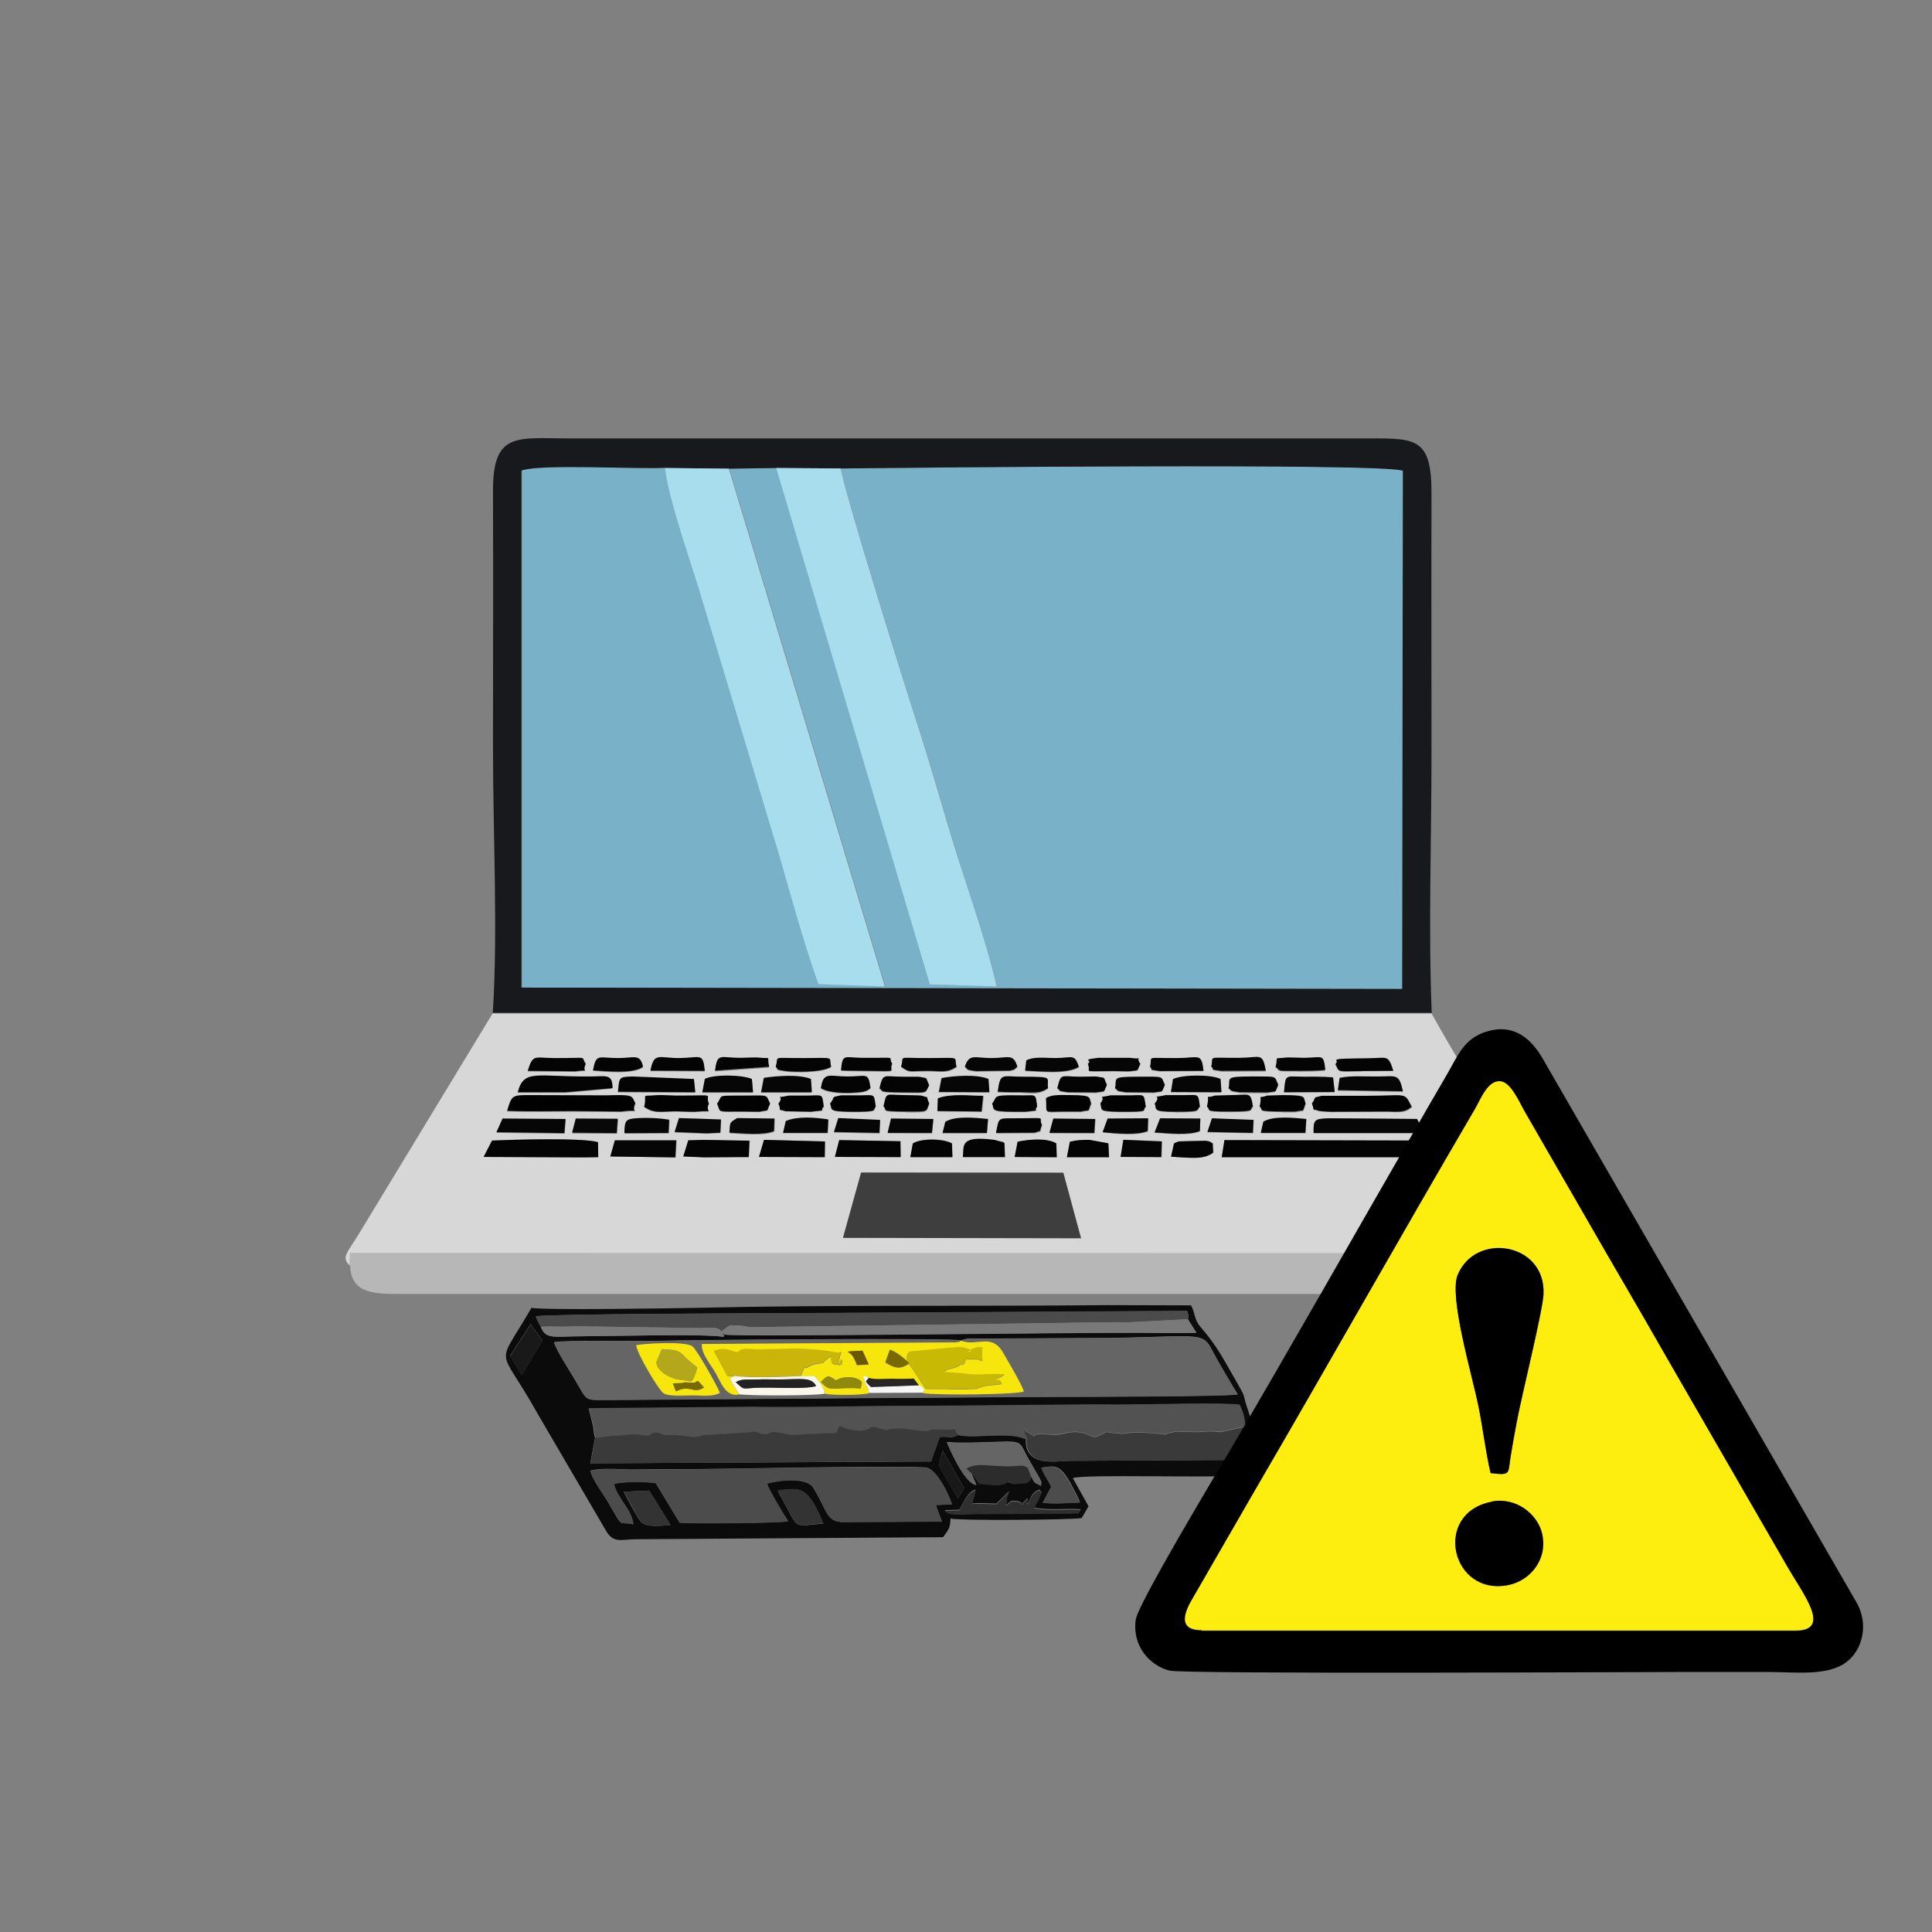 <?xml version="1.0" encoding="UTF-8"?>
<!DOCTYPE svg PUBLIC "-//W3C//DTD SVG 1.1//EN" "http://www.w3.org/Graphics/SVG/1.1/DTD/svg11.dtd">
<!-- Creator: CorelDRAW 2017 -->
<svg xmlns="http://www.w3.org/2000/svg" xml:space="preserve" width="8.5in" height="8.5in" version="1.1" style="shape-rendering:geometricPrecision; text-rendering:geometricPrecision; image-rendering:optimizeQuality; fill-rule:evenodd; clip-rule:evenodd"
viewBox="0 0 8500 8500"
 xmlns:xlink="http://www.w3.org/1999/xlink">
 <rect x="0" y="0" width="8500" height="8500" fill="#808080" stroke="none"/>
 <defs>
  <style type="text/css">
   <![CDATA[
    .fil34 {fill:black}
    .fil29 {fill:#010101}
    .fil31 {fill:#020202}
    .fil28 {fill:#040404}
    .fil30 {fill:#060606}
    .fil32 {fill:#080808}
    .fil0 {fill:#0B0B0B}
    .fil24 {fill:#17191C}
    .fil15 {fill:#191919}
    .fil16 {fill:#222222}
    .fil19 {fill:#262626}
    .fil11 {fill:#2C2C2C}
    .fil10 {fill:#2F2F2F}
    .fil12 {fill:#333333}
    .fil4 {fill:#3A3A3A}
    .fil27 {fill:#3E3E3E}
    .fil5 {fill:#4B4B4B}
    .fil3 {fill:#4C4C4C}
    .fil2 {fill:#525252}
    .fil1 {fill:#656565}
    .fil21 {fill:#695702}
    .fil20 {fill:#786900}
    .fil7 {fill:#797979}
    .fil22 {fill:#79B1C9}
    .fil18 {fill:#8F890E}
    .fil26 {fill:#A8DDEE}
    .fil14 {fill:#B3A71B}
    .fil25 {fill:#B7B7B7}
    .fil9 {fill:#C8B905}
    .fil8 {fill:#CAB508}
    .fil23 {fill:#D7D7D7}
    .fil17 {fill:#F6F6F6}
    .fil6 {fill:#F7E60B}
    .fil13 {fill:#F9F7EB}
    .fil33 {fill:#FDEE0F}
   ]]>
  </style>
 </defs>
 <g id="Layer_x0020_1">
  <g id="_102180964816">
   <path class="fil0" d="M2856 6558l94 151c-27,2 -110,15 -132,-16 -23,-32 -56,-94 -74,-130l112 -5zm-520 -734c1,2 6,13 7,14l43 59 -90 152 -52 -84 92 -142zm1087 732c84,-1 123,-41 199,147l-71 7c-40,0 -42,3 -63,-28l-61 -113c0,-1 -3,-4 -2,-6 1,-3 -1,-4 -2,-6zm695 65c0,5 2,7 2,10l24 63 -431 2c-78,1 -71,-46 -134,-149 -37,-61 -197,-25 -205,-20 9,27 74,137 93,165 -24,9 -424,12 -477,7l-105 -174c-37,-7 -152,-8 -184,4 13,60 81,116 85,177 -71,-16 -40,25 -107,-91 -26,-45 -70,-99 -82,-145 63,-15 141,-3 210,-5 70,-2 137,-1 208,-1 236,-2 907,-17 1057,-8 47,3 103,120 116,162l-70 3zm123 -74l-26 45c-18,-24 -37,-65 -56,-95 -40,-65 -25,-37 -13,-116 35,58 61,106 95,165zm310 86c63,13 144,2 204,7 -26,31 8,9 -36,17l-424 2c-32,-1 -124,13 -138,-15l64 -2c24,-39 32,-74 70,-89 1,3 1,6 0,8l-14 54c13,-2 9,-1 27,-2l80 2 55 -54c-3,15 -6,14 -9,25l-4 36 23 -19 23 0 22 7c1,-1 0,5 1,8l26 -28c0,3 -1,7 -1,9 0,2 -2,11 0,10 1,-1 0,7 0,10 20,-38 20,-55 55,-66 9,28 14,-11 -5,41 -2,6 -15,27 -19,36zm-277 -151l22 50c-55,-4 -129,-183 -130,-188 71,7 187,-1 265,-2 69,0 59,15 94,76l50 87c9,25 7,5 5,31 -38,-20 -24,-9 -44,-42 0,0 4,18 -21,30l-54 4c-44,-14 -15,-2 -19,-18 -1,0 -1,1 -1,1l-5 5c-1,1 -8,17 -58,17l-70 -6c-11,-15 -17,-30 -34,-47zm474 121c2,-1 2,5 3,7 -39,2 -121,7 -163,1l37 -70c-12,-29 -33,-53 -43,-84 74,-12 89,-14 158,126 5,11 2,4 6,13 1,1 1,8 3,7zm-232 -270c-77,-39 -220,-2 -300,-20 -37,18 -34,5 -82,9l-38 108 -1499 8 21 -113c-9,-25 -4,-35 -12,-63 -6,-23 -10,-44 -16,-65l717 -6c242,4 479,-5 719,-4l718 -6c57,-1 123,0 180,0 86,0 477,-11 529,1 19,45 19,43 25,95l0 74c-6,30 -12,48 -29,72l-746 4c-51,0 -194,31 -190,-93zm-288 -436c30,-12 51,-8 84,-8l597 -3c445,-10 371,-31 453,108 25,43 58,100 83,140 -28,10 -700,11 -789,11 -274,1 -520,4 -791,5l-1186 9c-111,-1 -91,10 -148,-86 -24,-41 -83,-130 -94,-168 39,-10 378,-4 451,-6 132,-4 1309,-14 1339,-2zm-1040 -26l-4 11c-69,-15 -515,-3 -624,-3 -123,0 -157,16 -180,-41 -15,-24 -12,-25 -23,-46 31,-11 960,-14 1075,-14l1791 -10c9,29 4,14 4,37l37 59c-82,2 -178,1 -259,0 -244,-2 -1774,19 -1816,8zm-850 -117c-158,275 -148,152 24,460l305 522c34,56 68,36 130,36l1352 -9c29,-40 30,-39 33,-82 42,10 522,6 577,-2l30 -52 -69 -124c50,-18 600,0 722,-11 54,-80 68,-134 63,-213 -3,-51 -8,-54 -21,-95 -15,-48 -5,-38 -36,-91 -68,-117 -88,-164 -167,-256 -28,-32 -22,-60 -41,-94l-364 -1c-591,6 -1229,-2 -1812,12 -106,2 -664,11 -728,0z"/>
   <path class="fil1" d="M2799 5919c35,-7 216,-18 247,5 20,14 112,178 121,205 -33,19 -84,10 -126,11 -32,1 -99,6 -121,-9 -23,-15 -120,-180 -121,-212zm1263 209l-238 1c-31,10 -161,9 -194,3 -39,10 -332,9 -377,3 -60,13 -81,-56 -103,-93 -25,-42 -66,-88 -61,-129l1113 -7c34,-4 11,0 27,-7 74,26 135,-36 186,54 20,35 84,142 90,169 -32,14 -393,17 -443,7zm166 -230c-30,-12 -1207,-3 -1339,2 -74,2 -412,-4 -451,6 12,38 71,127 94,168 56,96 37,85 148,86l1186 -9c271,-1 517,-4 791,-5 89,0 760,-1 789,-11 -25,-40 -58,-97 -83,-140 -82,-139 -8,-118 -453,-108l-597 3c-33,0 -54,-4 -84,8z"/>
   <path class="fil2" d="M2619 6325c10,6 37,-7 105,-9 51,-1 46,-8 93,-2 70,10 20,-9 69,-10 33,-1 15,12 68,11 69,-2 84,20 140,0l195 -12c58,-11 39,11 81,7 18,-2 15,-16 63,-5 41,9 32,9 67,8l142 -7c37,-3 33,9 48,-32 39,15 95,32 133,12 5,-2 -11,-7 19,-7 15,0 17,5 37,9 49,9 5,5 38,0 66,-9 87,6 139,8l15 0c49,-4 -41,6 20,-4 28,-5 -3,-4 35,-2 3,0 12,1 15,1 11,0 8,0 23,0 66,0 19,-8 52,23 80,18 223,-18 300,20 3,-8 -11,-28 -16,-45 106,60 -15,6 124,22 47,5 73,-21 134,-9 16,3 12,4 25,8 28,9 21,16 48,7l34 -18c116,15 54,2 152,2l59 3c86,9 16,7 98,-7l80 2c23,1 56,-4 78,-3 18,1 26,3 43,2l97 -22c3,-3 5,-1 8,-1 -7,-53 -6,-50 -25,-95 -53,-11 -444,0 -529,-1 -57,0 -123,-1 -180,0l-718 6c-240,-1 -477,8 -719,4l-717 6c6,20 9,42 16,65 8,29 3,38 12,63z"/>
   <path class="fil3" d="M4189 6619c-13,-42 -69,-159 -116,-162 -151,-9 -821,6 -1057,8 -71,1 -138,-1 -208,1 -68,2 -147,-10 -210,5 12,47 56,101 82,145 68,116 36,75 107,91 -4,-61 -73,-117 -85,-177 32,-12 147,-11 184,-4l105 174c53,5 453,2 477,-7 -19,-28 -85,-138 -93,-165 8,-4 168,-40 205,20 63,103 56,150 134,149l431 -2 -24 -63c1,-3 -1,-5 -2,-10l70 -3z"/>
   <path class="fil4" d="M2619 6325l-21 113 1499 -8 38 -108c48,-4 46,9 82,-9 -33,-31 14,-23 -52,-23 -15,0 -12,0 -23,0 -3,0 -12,-1 -15,-1 -38,-1 -7,-3 -35,2 -61,11 29,0 -20,4l-15 0c-52,-2 -73,-17 -139,-8 -33,5 11,9 -38,0 -20,-4 -22,-9 -37,-9 -30,0 -14,4 -19,7 -38,20 -94,3 -133,-12 -15,41 -12,30 -48,32l-142 7c-35,1 -26,1 -67,-8 -48,-11 -46,3 -63,5 -42,4 -24,-18 -81,-7l-195 12c-57,19 -71,-3 -140,0 -53,2 -35,-11 -68,-11 -49,1 1,19 -69,10 -48,-7 -42,1 -93,2 -67,2 -94,15 -105,9z"/>
   <path class="fil5" d="M2379 5838c22,-4 70,-1 97,-1 15,0 30,-1 49,-2l559 8c54,0 88,-13 99,39l4 -11c-2,-12 -38,1 14,-33 21,-14 6,-4 29,-6 29,-2 36,1 70,7l1611 -22c28,0 39,3 65,0l250 -13c0,-23 5,-9 -4,-37l-1791 10c-114,0 -1043,4 -1075,14 10,21 8,22 23,46z"/>
   <path class="fil6" d="M3611 6080c33,-30 30,-32 67,-7 38,-25 110,-14 114,12 -8,34 0,23 -33,22 -113,-1 -106,16 -148,-27zm120 -132c18,-3 42,-2 63,-4l27 60 -51 3c-9,-21 -15,-45 -40,-58zm164 47l20 -56c29,9 62,37 86,60 -42,28 -64,21 -106,-4zm97 -33c0,-2 2,-4 4,-7 2,-4 3,-5 5,-7l167 -16c47,-2 53,-9 91,4 44,15 -36,19 19,0 26,-9 18,-7 44,-7l-1 15c0,3 0,6 0,9l1 36c-44,-15 -1,-5 -45,-8 -3,0 -10,0 -13,0 -29,1 -5,-9 -18,8 -35,44 23,-14 -8,11l-30 15c-36,14 -36,5 -56,23l87 6c3,0 11,2 14,2 57,7 89,-1 147,1l20 1c-23,17 -15,9 -22,13 0,0 -8,3 -21,11 34,9 13,-15 31,18l-72 8c-66,16 -2,11 -95,15l-55 0c-2,0 -5,-1 -7,-1l-107 -1 -39 -60c-1,-2 -3,-4 -4,-6 -30,-48 -44,-51 -38,-82zm236 -63c-15,7 8,3 -27,7l-1113 7c-4,41 37,87 61,129 22,37 43,106 103,93l-41 -67c3,-2 18,-12 22,-14l-32 1 -59 -109c46,-22 83,2 95,4 31,5 -10,-22 94,-11l165 -4c116,1 182,17 184,17 29,0 -9,8 22,-4 0,2 -1,4 -2,7l-4 12c-23,91 20,-34 7,39 -2,-1 -5,-3 -8,0 -2,2 -6,0 -7,-1 -26,-4 -24,0 -30,-15l-1 -22c-60,36 0,22 -79,36l-32 16c0,0 -4,-19 -22,35l60 0c22,22 42,50 46,77 34,7 163,7 194,-3l-3 -13c-5,-12 -3,-6 -10,-19l-14 -39c20,-9 0,-6 25,5 26,9 72,3 99,4 33,1 70,1 99,-1 10,13 15,20 23,30l15 10c23,28 1,3 3,23 50,10 411,7 443,-7 -6,-27 -70,-134 -90,-169 -51,-90 -112,-28 -186,-54z"/>
   <path class="fil4" d="M4516 6334c-4,124 139,93 190,93l746 -4c17,-24 23,-42 29,-72l0 -74c-3,1 -5,-1 -8,1l-97 22c-17,2 -26,-1 -43,-2 -22,-1 -56,4 -78,3l-80 -2c-82,14 -12,16 -98,7l-59 -3c-98,0 -36,13 -152,-2l-34 18c-27,9 -21,2 -48,-7 -13,-4 -8,-5 -25,-8 -61,-12 -87,15 -134,9 -139,-16 -18,38 -124,-22 5,16 19,36 16,45z"/>
   <path class="fil7" d="M3188 5871c42,11 1572,-10 1816,-8 82,1 177,2 259,0l-37 -59 -250 13c-26,2 -37,-1 -65,0l-1611 22c-33,-5 -41,-8 -70,-7 -23,1 -8,-8 -29,6 -52,34 -16,20 -14,33z"/>
   <path class="fil8" d="M3233 6052c54,11 238,4 290,1 17,-54 22,-35 22,-35l32 -16c79,-14 19,0 79,-36l1 22c6,15 5,11 30,15 1,0 5,3 7,1 2,-2 5,0 8,0 13,-73 -30,51 -7,-39l4 -12c1,-3 2,-4 2,-7 -31,13 6,5 -22,4 -1,0 -68,-16 -184,-17l-165 4c-104,-11 -63,15 -94,11 -12,-2 -49,-26 -95,-4l59 109 32 -1z"/>
   <path class="fil9" d="M4000 5947c-2,2 -3,3 -5,7 -2,3 -4,5 -4,7 -6,31 8,34 38,82 1,2 3,4 4,6l39 60 107 1c2,0 5,1 7,1l55 0c93,-4 29,1 95,-15l72 -8c-18,-33 3,-9 -31,-18 13,-8 21,-11 21,-11 6,-3 -1,4 22,-13l-20 -1c-58,-2 -91,6 -147,-1 -3,0 -11,-2 -14,-2l-87 -6c19,-18 20,-8 56,-23l30 -15c31,-25 -27,33 8,-11 13,-17 -11,-7 18,-8 2,0 10,0 13,0 45,3 1,-7 45,8l-1 -36c0,-3 0,-6 0,-9l1 -15c-26,-1 -18,-2 -44,7 -55,19 24,15 -19,0 -38,-13 -44,-6 -91,-4l-167 16z"/>
   <path class="fil1" d="M4274 6482l-23 -21c54,-31 109,-5 212,-11l27 -2c25,3 5,-3 31,9 2,6 5,11 7,17l8 22c20,33 6,22 44,42 2,-27 4,-6 -5,-31l-50 -87c-35,-61 -26,-76 -94,-76 -78,0 -194,8 -265,2 1,5 75,185 130,188l-22 -50z"/>
   <path class="fil6" d="M2975 6121l-14 -35 44 -2c1,0 3,-1 4,-2 1,0 3,-1 4,-1 0,0 23,2 34,2 32,0 8,-28 51,21 -49,31 -60,-15 -122,16zm-63 -186c36,5 67,-2 95,28 22,24 35,31 61,54 -26,84 -22,56 -75,53 -37,-2 -107,-38 -105,-78l24 -57zm-113 -17c1,32 98,197 121,212 22,14 89,9 121,9 42,-1 93,8 126,-11 -9,-27 -101,-190 -121,-205 -32,-23 -212,-12 -247,-5z"/>
   <path class="fil7" d="M2379 5838c23,57 57,41 180,41 110,0 555,-12 624,3 -11,-52 -45,-39 -99,-39l-559 -8c-19,1 -34,2 -49,2 -27,0 -75,-3 -97,1z"/>
   <path class="fil10" d="M4551 6633c4,-9 17,-30 19,-36 19,-52 14,-14 5,-41 -35,11 -35,28 -55,66 -1,-3 1,-11 0,-10 -1,1 0,-7 0,-10 0,-2 0,-6 1,-9l-26 28c-2,-3 0,-9 -1,-8l-22 -7 -23 0 -23 19 4 -36c3,-11 6,-10 9,-25l-55 54 -80 -2c-18,0 -14,-1 -27,2l14 -54c0,-2 0,-5 0,-8 -38,15 -47,49 -70,89l-64 2c14,28 106,14 138,15l424 -2c44,-8 10,15 36,-17 -59,-5 -141,6 -204,-7z"/>
   <path class="fil11" d="M4274 6482c17,17 23,32 34,47l70 6c49,0 57,-17 58,-17l5 -5c0,0 1,-1 1,-1 4,17 -25,5 19,18l54 -4c25,-12 21,-30 21,-30l-8 -22c-2,-6 -5,-11 -7,-17 -26,-12 -6,-6 -31,-9l-27 2c-103,6 -158,-20 -212,11l23 21z"/>
   <path class="fil12" d="M3423 6556c0,2 3,4 2,6 -1,3 1,5 2,6l61 113c21,32 23,29 63,28l71 -7c-76,-188 -115,-148 -199,-147z"/>
   <path class="fil13" d="M3237 6080c29,-15 47,-10 94,-11 31,-1 62,0 94,0 96,0 143,-13 164,29 -46,15 -193,3 -271,8 -54,3 -44,11 -83,-26zm286 -26c-52,3 -236,10 -290,-1 -4,2 -18,12 -22,14l41 67c45,7 338,7 377,-3 -4,-28 -24,-55 -46,-77l-60 0z"/>
   <path class="fil12" d="M2745 6563c19,35 51,98 74,130 22,32 105,18 132,16l-94 -151 -112 5z"/>
   <path class="fil14" d="M2912 5936l-24 57c-2,40 68,76 105,78 53,3 49,31 75,-53 -26,-23 -39,-31 -61,-54 -28,-30 -60,-24 -95,-28z"/>
   <path class="fil3" d="M4581 6458c10,31 31,55 43,84l-37 70c42,6 125,1 163,-1 -1,-2 -1,-8 -3,-7 -2,1 -2,-5 -3,-7 -4,-10 -1,-2 -6,-13 -69,-139 -84,-138 -158,-126z"/>
   <path class="fil15" d="M2244 5966l52 84 90 -152 -43 -59c-1,-1 -6,-13 -7,-14l-92 142z"/>
   <path class="fil16" d="M3237 6080c39,37 29,29 83,26 78,-4 224,8 271,-8 -21,-42 -68,-29 -164,-29 -32,0 -63,-1 -94,0 -48,2 -66,-4 -94,11z"/>
   <path class="fil15" d="M4215 6592l26 -45c-34,-60 -59,-107 -95,-165 -12,79 -27,51 13,116 18,30 38,71 56,95z"/>
   <path class="fil17" d="M3822 6062c-25,-11 -5,-14 -25,-5l14 39c7,13 5,7 10,19l3 13 238 -1c-2,-20 20,5 -3,-23l-15 -10 -192 7c-19,-2 -11,8 -29,-9 -21,-21 -7,-17 0,-31z"/>
   <path class="fil18" d="M3611 6080c42,43 35,26 148,27 33,0 25,12 33,-22 -4,-25 -75,-36 -114,-12 -37,-25 -35,-24 -67,7z"/>
   <path class="fil19" d="M3822 6062c-7,14 -22,10 0,31 17,17 9,7 29,9l192 -7c-8,-10 -13,-17 -23,-30 -29,2 -66,2 -99,1 -27,0 -73,5 -99,-4z"/>
   <path class="fil20" d="M3915 5938l-20 56c42,25 64,32 106,4 -24,-23 -57,-51 -86,-60z"/>
   <path class="fil20" d="M2975 6121c63,-31 73,15 122,-16 -43,-49 -19,-21 -51,-21 -11,0 -33,-2 -34,-2 -1,0 -3,1 -4,1 -1,0 -3,1 -4,2l-44 2 14 35z"/>
   <path class="fil21" d="M3731 5947c25,14 30,37 40,58l51 -3 -27 -60c-20,2 -45,1 -63,4z"/>
  </g>
  <g id="_102271821168">
   <path class="fil22" d="M3700 2061c15,100 291,986 344,1147 61,187 111,374 173,570 52,166 130,391 169,562l-294 -9 -676 -2272 -207 3 686 2277 -292 -10c-63,-176 -120,-384 -172,-565l-340 -1127c-41,-140 -150,-446 -163,-579 -130,7 -544,-18 -631,12l0 2275 3875 6 3 -2280c-101,-35 -2186,-13 -2473,-10z"/>
   <path class="fil23" d="M3789 5159l889 0 78 288 -1047 -2 79 -287zm1599 -143l902 2 35 74 -949 0 12 -75zm-445 -2l170 7 -2 69 -179 -1 12 -75zm-1249 2l269 5 1 69 -289 -1 19 -73zm-331 -1l268 7 -1 69 -289 -1 22 -75zm-333 2l68 -2 201 3 -4 72 -50 0 -148 1 -90 -4 22 -71zm-323 0l270 0 -4 75 -287 -4 21 -71zm-542 1c90,-4 396,-13 466,7l1 66 -61 1 -444 -2 37 -72zm3174 53c-42,33 -103,22 -185,18l13 -59c3,-2 8,-4 10,-5 3,-1 7,-3 11,-4l118 -3c23,4 19,6 31,12l2 40zm-544 -55l82 15 3 61 -186 0 13 -68c35,-8 51,-8 87,-8zm-317 8c47,-10 127,-18 170,7l2 61 -185 -1 13 -67zm-68 2c2,-3 6,3 10,5l2 61 -185 0c6,-46 -19,-95 140,-74l33 9zm-221 5l2 60 -185 0 11 -61c35,-23 133,-23 172,0zm1591 -45c0,-63 5,-62 63,-66l392 3 33 62 -488 0zm-221 -49c43,-27 136,-17 189,-12l-4 61 -196 0 11 -49zm-226 -15l183 7 -3 57 -200 -4 20 -60zm-52 1l-2 55c-49,20 -136,10 -200,6l24 -62 177 1zm-228 -1l-2 56c-48,20 -136,11 -198,5l22 -60 178 -1zm-418 1l185 2 -4 62 -197 -1 17 -63zm-475 15c42,-26 128,-18 187,-12l-5 61 -195 0 12 -49zm-239 -14l186 2 -6 61 -195 -1 15 -63zm-232 -2l184 8 -3 57 -200 -4 19 -61zm-231 12c52,-21 129,-16 187,-7l-3 59 -196 0 12 -52zm-49 -10l-2 55c-49,20 -136,10 -196,7 3,-48 1,-42 34,-64l164 2zm-421 -2l185 6 -3 57 -60 3 -141 -5 19 -61zm-175 0c42,-2 90,0 133,7l-3 58 -194 1c2,-58 6,-63 64,-66zm-279 2l185 2 -4 62 -196 -1 15 -63zm-322 0l277 2 -5 62 -299 -4 27 -60zm2373 28c-16,38 8,20 -32,34l-170 1c13,-67 7,-64 75,-64 167,0 107,-9 127,29zm-456 -118c58,-22 133,-12 199,-11l-7 69 -193 -2 2 -57zm1676 56c-40,-15 -16,9 -31,-32 23,-32 -2,-24 44,-35l190 0c193,0 170,-19 205,48 -31,28 -58,22 -110,21l-244 1c-7,0 -48,-2 -53,-4zm-162 3c-122,-1 -81,-7 -100,-22 15,-64 -18,-29 32,-47 0,0 63,-2 68,-2 114,0 89,8 102,36 -17,41 2,26 -46,36 -2,0 -54,0 -56,0zm-229 0c-123,0 -83,-8 -103,-22 17,-68 -19,-28 34,-48 0,0 63,-2 69,-2 87,0 88,-18 99,50 -18,14 17,22 -99,22zm-243 0c-105,0 -79,-12 -90,-36 37,-45 -34,-20 48,-36 2,0 68,0 70,0 78,1 71,-13 80,50 -18,16 12,23 -109,23zm-243 0c-102,-1 -76,-10 -87,-36 33,-44 -30,-20 45,-36 0,0 64,0 70,0 86,1 75,-14 85,50 -20,17 26,23 -113,22zm-243 0c-99,0 -77,13 -82,-58 25,-17 67,-14 111,-14 99,0 77,12 88,36 -17,40 2,26 -46,36 -1,0 -64,0 -70,0zm-229 0c-104,0 -79,-12 -91,-36 26,-31 -7,-38 119,-36 78,1 71,-13 79,50 -22,21 28,13 -52,22 -3,0 -48,0 -55,0zm-471 0c-120,-1 -79,-6 -97,-22 15,-67 6,-49 97,-49 6,0 67,2 69,2 42,14 16,-4 35,34 -16,35 4,37 -103,36zm-243 0c-103,-1 -79,-12 -90,-36 26,-31 -2,-26 48,-36 0,0 64,0 70,0 83,1 73,-13 83,50 -17,15 21,23 -111,22zm-284 -2c-46,-15 -16,7 -33,-34 35,-45 -32,-20 47,-36 1,0 64,0 70,0 82,1 73,-14 83,49 -24,21 26,13 -56,22l-110 -2zm-187 1c-122,0 -98,6 -116,-35 29,-37 -11,-35 116,-35 117,0 96,-7 117,35 -18,40 1,26 -48,36 0,0 -63,-1 -69,-1zm-296 -1c-61,0 -98,12 -142,-21 15,-61 -23,-43 59,-50 16,-1 62,2 82,2 194,0 122,-10 143,35 -22,49 42,28 -61,36 -16,1 -63,-2 -83,-2zm-458 0c-95,0 -190,2 -285,-1 23,-72 23,-68 109,-69l324 1c127,-3 113,-1 131,35 -26,55 44,22 -62,36l-217 -2zm3543 -152c84,-1 95,-15 112,65l-286 -5 8 -53c53,-11 111,-5 166,-6zm-325 0c43,0 85,0 130,3l7 64 -223 1c8,-81 2,-70 86,-69zm-283 69c-49,-7 -29,-6 -48,-18 11,-42 -26,-50 102,-50 118,0 97,-3 116,37 -18,37 0,24 -47,33l-124 -1zm-83 -59l4 58 -222 -1 9 -57c44,-21 168,-20 208,0zm-416 59c-51,-7 -30,-7 -48,-18 11,-42 -24,-50 102,-50 119,0 97,-4 117,36 -18,36 -1,24 -47,33l-124 -1zm-256 0c-53,-8 -28,-6 -46,-18 17,-67 14,-49 101,-50 7,0 69,-1 69,-1 48,9 29,-3 48,37 -18,36 -1,25 -48,33l-124 -1zm-201 0c-37,0 -70,0 -107,-2 11,-85 18,-65 107,-65 146,-1 106,3 114,50 -39,25 -62,19 -114,18zm-354 -63c57,-10 157,-17 206,4l4 58 -223 -1 12 -62zm-158 64c-129,-1 -95,-6 -116,-19 17,-68 14,-50 102,-50 6,0 69,0 69,0 47,9 29,-2 47,37 -17,35 -1,33 -103,32zm-215 0c-48,4 -122,3 -158,-19 11,-74 37,-50 117,-51 85,0 90,-21 101,51 -14,9 -7,9 -34,16 -7,2 -18,3 -26,3zm-410 -64c58,-10 156,-17 207,5l4 58 -223 0 12 -63zm-51 5l5 58 -223 0 11 -58c41,-21 164,-19 208,0zm-590 56c7,-64 1,-65 65,-67l269 11 6 58 -340 -2zm-25 -16l-205 18c-71,0 -141,0 -212,0 25,-102 83,-66 320,-69 66,-1 96,-14 96,51zm3298 -76c-115,2 -97,7 -117,-32 30,-20 -60,-23 144,-25 86,-1 89,-18 111,55 -46,1 -92,1 -138,1zm-283 0c-100,1 -73,0 -97,-18 13,-48 -13,-33 42,-39 13,-2 65,1 82,1 85,-1 85,-20 94,53 -42,4 -79,3 -122,4zm-337 0c-57,-8 -24,-5 -42,-18 13,-49 -27,-37 124,-38 94,-1 101,-25 116,56l-197 1zm-269 0c-61,-8 -23,-4 -43,-19 14,-51 -30,-37 124,-38 92,0 103,-24 111,56l-193 1zm-201 0c-155,0 -96,8 -115,-32 26,-18 -36,-16 46,-26l137 0c74,8 21,-10 48,26 -18,36 -1,26 -47,33 -2,0 -61,-1 -69,-1zm-154 -18c-50,33 -177,19 -236,17l5 -44c33,-19 85,-11 130,-11 75,-1 83,-19 102,38zm-453 19c-52,-6 -32,-8 -49,-19 18,-59 43,-38 117,-38 74,0 95,-21 114,38 -14,10 -4,10 -33,17l-149 2zm-215 -1c-85,0 -74,9 -114,-18 18,-52 -29,-37 128,-38 142,-1 103,-7 116,38 -45,29 -68,18 -129,18zm-256 0c-41,-1 -81,0 -122,-2 7,-74 12,-55 95,-55 169,1 105,-8 130,25 -18,36 38,34 -102,32zm-365 1c-57,-8 -29,-7 -46,-19 17,-50 -26,-37 127,-38 142,-1 103,-6 117,38 -42,27 -169,23 -198,19zm-119 -58c61,7 32,-13 45,40l-238 17c10,-79 23,-56 111,-55 18,0 69,-3 82,-1zm-352 1c96,0 104,-26 113,56l-239 -1c16,-82 36,-55 126,-55zm-158 38c-45,33 -166,19 -220,16 14,-76 25,-54 109,-54 74,0 98,-21 111,38zm-253 -13c-22,48 32,21 -45,33l-210 -2c23,-74 28,-56 114,-56 163,1 116,-11 141,25zm-1037 885l1 -52 5389 1 -3 53c10,-11 22,12 14,-46 -1,-11 -10,-25 -16,-37l-124 -199c-57,-93 -110,-184 -169,-276 -112,-175 -231,-371 -333,-553l-4131 0 -589 971c-51,83 -78,102 -39,138z"/>
   <path class="fil24" d="M2926 2059l281 3 207 -3 285 2c288,-3 2372,-25 2473,10l-3 2280 -3875 -6 0 -2275c87,-30 501,-5 631,-12zm-758 2397l4131 0c-15,-366 -1,-766 -1,-1137 0,-382 -1,-763 0,-1145 1,-262 -75,-245 -320,-245l-2883 0c-193,0 -386,0 -579,0 -239,0 -348,-34 -347,231 1,382 0,764 0,1145 0,361 22,800 -1,1150z"/>
   <path class="fil25" d="M1540 5564c3,130 106,129 235,129l4930 0c129,1 216,0 221,-127l3 -53 -5389 -1 -1 52z"/>
   <path class="fil26" d="M3207 2062l-281 -3c13,133 122,439 163,579l340 1127c52,181 109,389 172,565l292 10 -686 -2277z"/>
   <path class="fil26" d="M3700 2061l-285 -2 676 2272 294 9c-38,-171 -116,-395 -169,-562 -62,-195 -112,-382 -173,-570 -53,-161 -329,-1047 -344,-1147z"/>
   <polygon class="fil27" points="3709,5446 4756,5448 4678,5160 3789,5159 "/>
   <polygon class="fil28" points="5375,5091 6324,5091 6289,5018 5387,5016 "/>
   <path class="fil29" d="M2231 4887c95,4 190,1 285,1l217 2c107,-14 36,19 62,-36 -18,-36 -5,-38 -131,-35l-324 -1c-87,0 -87,-3 -109,69z"/>
   <path class="fil28" d="M2127 5090l444 2 61 -1 -1 -66c-70,-20 -376,-11 -466,-7l-37 72z"/>
   <path class="fil30" d="M5779 4985l488 0 -33 -62 -392 -3c-58,4 -64,3 -63,66z"/>
   <path class="fil29" d="M5772 4855c16,41 -9,17 31,32 4,2 46,4 53,4l244 -1c53,1 79,6 110,-21 -35,-67 -12,-48 -205,-48l-190 0c-46,11 -20,3 -44,35z"/>
   <path class="fil28" d="M2278 4805c71,0 141,0 212,0l205 -18c0,-65 -30,-51 -96,-51 -238,2 -295,-34 -320,69z"/>
   <path class="fil28" d="M2719 4803l340 2 -6 -58 -269 -11c-64,2 -58,3 -65,67z"/>
   <polygon class="fil28" points="3006,5088 3096,5092 3244,5091 3294,5091 3297,5019 3096,5015 3028,5017 "/>
   <polygon class="fil30" points="2685,5088 2971,5092 2975,5017 2705,5017 "/>
   <polygon class="fil28" points="3339,5090 3628,5091 3629,5022 3361,5015 "/>
   <polygon class="fil28" points="3673,5090 3962,5091 3961,5021 3692,5016 "/>
   <path class="fil31" d="M2833 4868c43,33 80,21 142,21 20,0 67,3 83,2 102,-9 39,12 61,-36 -22,-45 50,-35 -143,-35 -20,0 -66,-3 -82,-2 -82,7 -44,-11 -59,50z"/>
   <polygon class="fil30" points="2184,4981 2483,4985 2488,4923 2211,4921 "/>
   <path class="fil30" d="M5886 4796l286 5c-17,-80 -28,-65 -112,-65 -55,1 -113,-5 -166,6l-8 53z"/>
   <path class="fil31" d="M3155 4855c17,41 -6,35 116,35 7,0 69,1 69,1 49,-10 29,4 48,-36 -21,-42 0,-35 -117,-35 -127,0 -87,-2 -116,35z"/>
   <path class="fil30" d="M3101 4747l-11 58 223 0 -5 -58c-44,-19 -167,-21 -208,0z"/>
   <path class="fil30" d="M3349 4805l223 0 -4 -58c-51,-21 -149,-14 -207,-5l-12 63z"/>
   <path class="fil30" d="M5161 4747l-9 57 222 1 -4 -58c-41,-20 -165,-20 -208,0z"/>
   <path class="fil30" d="M4130 4804l223 1 -4 -58c-49,-21 -149,-15 -206,-4l-12 62z"/>
   <path class="fil30" d="M5649 4805l223 -1 -7 -64c-44,-4 -87,-3 -130,-3 -84,-1 -78,-12 -86,69z"/>
   <path class="fil28" d="M3612 4787c36,22 111,23 158,19 8,-1 19,-2 26,-3 27,-7 20,-7 34,-16 -10,-72 -16,-51 -101,-51 -80,0 -107,-23 -117,51z"/>
   <path class="fil28" d="M4390 4803c37,2 70,2 107,2 52,1 76,7 114,-18 -8,-47 32,-50 -114,-50 -89,0 -96,-20 -107,65z"/>
   <path class="fil28" d="M5405 4787c18,12 -1,11 48,18l124 1c47,-8 29,4 47,-33 -19,-40 2,-37 -116,-37 -128,0 -91,8 -102,50z"/>
   <path class="fil28" d="M3869 4787c21,13 -13,18 116,19 101,1 85,3 103,-32 -19,-39 -1,-28 -47,-37 0,0 -63,0 -69,0 -88,0 -85,-18 -102,50z"/>
   <path class="fil28" d="M4652 4787c18,12 -6,11 46,18l124 1c47,-8 30,3 48,-33 -19,-40 0,-28 -48,-37 -1,0 -63,1 -69,1 -87,0 -84,-18 -101,50z"/>
   <path class="fil28" d="M4906 4787c18,11 -4,11 48,18l124 1c46,-8 29,4 47,-33 -19,-40 2,-36 -117,-36 -126,0 -91,8 -102,50z"/>
   <path class="fil28" d="M2322 4711l210 2c77,-12 23,15 45,-33 -25,-36 22,-24 -141,-25 -86,-1 -91,-18 -114,56z"/>
   <path class="fil28" d="M4125 4888l193 2 7 -69c-65,0 -140,-11 -199,11l-2 57z"/>
   <path class="fil28" d="M5310 4868c20,15 -21,23 103,22 116,0 81,-8 99,-22 -11,-68 -12,-50 -99,-50 -6,0 -68,2 -69,2 -53,19 -17,-21 -34,48z"/>
   <path class="fil28" d="M5875 4680c20,39 2,33 117,32 46,-1 92,0 138,-1 -23,-73 -26,-56 -111,-55 -204,2 -115,5 -144,25z"/>
   <path class="fil29" d="M4602 4832c5,72 -17,58 82,58 6,0 69,0 70,0 48,-10 29,5 46,-36 -11,-24 11,-36 -88,-36 -44,0 -86,-4 -111,14z"/>
   <path class="fil28" d="M4236 5090l185 0 -2 -61c-4,-2 -8,-8 -10,-5l-33 -9c-159,-21 -133,28 -140,74z"/>
   <path class="fil31" d="M4841 4855c10,26 -15,35 87,36 140,1 93,-6 113,-22 -11,-64 1,-49 -85,-50 -6,0 -69,0 -70,0 -75,16 -12,-8 -45,36z"/>
   <path class="fil29" d="M3652 4855c11,24 -13,35 90,36 132,1 94,-8 111,-22 -10,-63 0,-49 -83,-50 -6,0 -70,0 -70,0 -50,10 -22,5 -48,36z"/>
   <path class="fil28" d="M3413 4693c17,11 -12,11 46,19 30,4 156,8 198,-19 -13,-44 26,-39 -117,-38 -153,1 -111,-12 -127,38z"/>
   <path class="fil28" d="M5080 4855c11,24 -15,36 90,36 121,0 91,-6 109,-23 -9,-62 -2,-49 -80,-50 -2,0 -68,0 -70,0 -82,17 -11,-9 -48,36z"/>
   <path class="fil31" d="M5542 4868c19,15 -22,21 100,22 2,0 54,1 56,0 48,-10 29,5 46,-36 -13,-28 13,-36 -102,-36 -5,0 -68,2 -68,2 -49,19 -17,-17 -32,47z"/>
   <path class="fil29" d="M3888 4868c18,16 -23,21 97,22 107,1 87,0 103,-36 -19,-38 7,-20 -35,-34 -2,-1 -62,-2 -69,-2 -91,0 -82,-17 -97,49z"/>
   <path class="fil28" d="M3965 4693c40,27 30,19 114,18 62,0 85,11 129,-18 -13,-45 26,-39 -116,-38 -157,1 -110,-14 -128,38z"/>
   <path class="fil31" d="M4365 4855c11,24 -13,35 91,36 7,0 52,0 55,0 80,-9 30,-1 52,-22 -8,-63 -1,-48 -79,-50 -126,-2 -93,5 -119,36z"/>
   <path class="fil31" d="M3425 4855c17,41 -12,19 33,34l110 2c82,-9 32,-2 56,-22 -9,-63 0,-48 -83,-49 -6,0 -69,0 -70,0 -79,16 -12,-8 -47,36z"/>
   <path class="fil28" d="M5330 4693c18,13 -15,11 42,18l197 -1c-15,-81 -22,-57 -116,-56 -151,1 -111,-11 -124,38z"/>
   <path class="fil28" d="M2862 4710l239 1c-9,-82 -17,-57 -113,-56 -90,0 -111,-27 -126,55z"/>
   <path class="fil28" d="M5059 4693c20,15 -18,10 43,19l193 -1c-9,-80 -20,-57 -111,-56 -154,1 -111,-12 -124,38z"/>
   <path class="fil28" d="M4464 5090l185 1 -2 -61c-43,-25 -123,-17 -170,-7l-13 67z"/>
   <path class="fil28" d="M4016 5030l-11 61 185 0 -2 -60c-39,-22 -137,-23 -172,0z"/>
   <path class="fil30" d="M4515 4666l-5 44c59,2 186,17 236,-17 -19,-58 -26,-39 -102,-38 -45,0 -97,-8 -130,11z"/>
   <polygon class="fil30" points="4930,5090 5109,5091 5111,5022 4942,5015 "/>
   <path class="fil28" d="M4693 5091l186 0 -3 -61 -82 -15c-36,0 -53,0 -87,8l-13 68z"/>
   <path class="fil30" d="M4786 4680c19,40 -40,32 115,32 8,0 67,2 69,1 46,-7 29,3 47,-33 -27,-36 26,-17 -48,-26l-137 0c-82,10 -20,8 -46,26z"/>
   <path class="fil32" d="M3209 4983c60,3 147,13 196,-7l2 -55 -164 -2c-33,21 -31,15 -34,64z"/>
   <path class="fil28" d="M3701 4709c41,2 81,1 122,2 140,2 84,5 102,-32 -24,-33 39,-24 -130,-25 -83,-1 -88,-20 -95,55z"/>
   <path class="fil30" d="M2747 4985l194 -1 3 -58c-43,-7 -90,-9 -133,-7 -58,3 -63,8 -64,66z"/>
   <path class="fil28" d="M5165 5030l-13 59c82,4 142,15 185,-18l-2 -40c-12,-7 -8,-8 -31,-12l-118 3c-3,1 -8,3 -11,4 -3,1 -7,3 -10,5z"/>
   <path class="fil30" d="M4851 4981c62,6 150,14 198,-5l2 -56 -178 1 -22 60z"/>
   <path class="fil30" d="M3445 4984l196 0 3 -59c-58,-9 -136,-15 -187,7l-12 52z"/>
   <path class="fil32" d="M5079 4982c63,4 150,14 200,-6l2 -55 -177 -1 -24 62z"/>
   <path class="fil30" d="M4245 4693c17,10 -3,12 49,19l149 -2c29,-7 18,-7 33,-17 -18,-60 -40,-38 -114,-38 -74,0 -98,-21 -117,38z"/>
   <path class="fil28" d="M5558 4935l-11 49 196 0 4 -61c-53,-5 -146,-15 -189,12z"/>
   <path class="fil30" d="M4159 4935l-12 49 195 0 5 -61c-59,-6 -145,-14 -187,12z"/>
   <path class="fil28" d="M4382 4984l170 -1c39,-15 16,3 32,-34 -21,-38 40,-29 -127,-29 -68,0 -62,-2 -75,64z"/>
   <polygon class="fil32" points="2517,4983 2713,4985 2718,4922 2533,4921 "/>
   <path class="fil28" d="M2609 4709c55,3 176,17 220,-16 -13,-59 -37,-38 -111,-38 -85,0 -95,-22 -109,54z"/>
   <polygon class="fil30" points="4617,4984 4814,4984 4818,4923 4634,4921 "/>
   <path class="fil28" d="M5612 4693c24,18 -3,19 97,18 42,0 79,0 122,-4 -9,-73 -10,-54 -94,-53 -18,0 -69,-3 -82,-1 -55,7 -29,-9 -42,39z"/>
   <polygon class="fil32" points="2968,4980 3109,4986 3169,4983 3172,4925 2987,4919 "/>
   <polygon class="fil30" points="3905,4984 4100,4984 4106,4923 3920,4921 "/>
   <polygon class="fil30" points="3669,4980 3869,4984 3872,4927 3688,4919 "/>
   <polygon class="fil32" points="5312,4980 5512,4984 5515,4927 5332,4920 "/>
   <path class="fil28" d="M3146 4710l238 -17c-13,-52 16,-33 -45,-40 -14,-2 -64,1 -82,1 -88,0 -101,-24 -111,55z"/>
  </g>
  <g id="_102074384496">
   <path class="fil33" d="M6562 6607c109,-21 203,57 222,142 26,116 -57,206 -147,225 -253,52 -336,-315 -76,-366l1 -1zm-4 -126c-22,-94 -34,-200 -54,-297 -29,-140 -130,-480 -91,-575 80,-192 386,-142 378,83 -3,75 -96,446 -119,570 -9,47 -18,99 -26,147 -12,76 2,83 -88,72zm-1272 692l2613 0c163,0 35,-159 -37,-285l-532 -922c-117,-205 -235,-405 -354,-613l-267 -463c-24,-41 -61,-130 -108,-135 -57,-5 -87,79 -111,121 -328,560 -650,1131 -977,1693l-267 463c-34,57 -68,139 40,139l0 2z"/>
   <path class="fil34" d="M5286 7173c-108,0 -74,-82 -40,-139l267 -463c328,-562 649,-1133 977,-1693 24,-41 55,-126 111,-121 47,4 84,93 108,135l267 463c119,208 237,407 354,613l532 922c72,125 200,285 37,285l-2613 0 0 -2zm1255 -2635c-103,32 -127,108 -179,196 -48,82 -92,159 -139,240 -274,475 -548,960 -825,1430 -47,79 -391,652 -401,721 -17,115 60,203 149,225 68,16 2087,6 2260,6 124,0 248,0 372,0 119,0 259,19 342,-41 73,-52 106,-169 45,-270l-1378 -2388c-53,-92 -131,-154 -245,-119l-1 0z"/>
   <path class="fil34" d="M6558 6481c90,11 76,4 88,-72 8,-48 17,-100 26,-147 23,-125 116,-495 119,-570 9,-224 -298,-275 -378,-83 -39,94 62,434 91,575 20,98 32,204 54,297z"/>
   <path class="fil34" d="M6562 6607c-261,51 -177,418 76,366 90,-18 173,-108 147,-225 -19,-85 -113,-163 -222,-142l-1 1z"/>
  </g>
 </g>
</svg>
